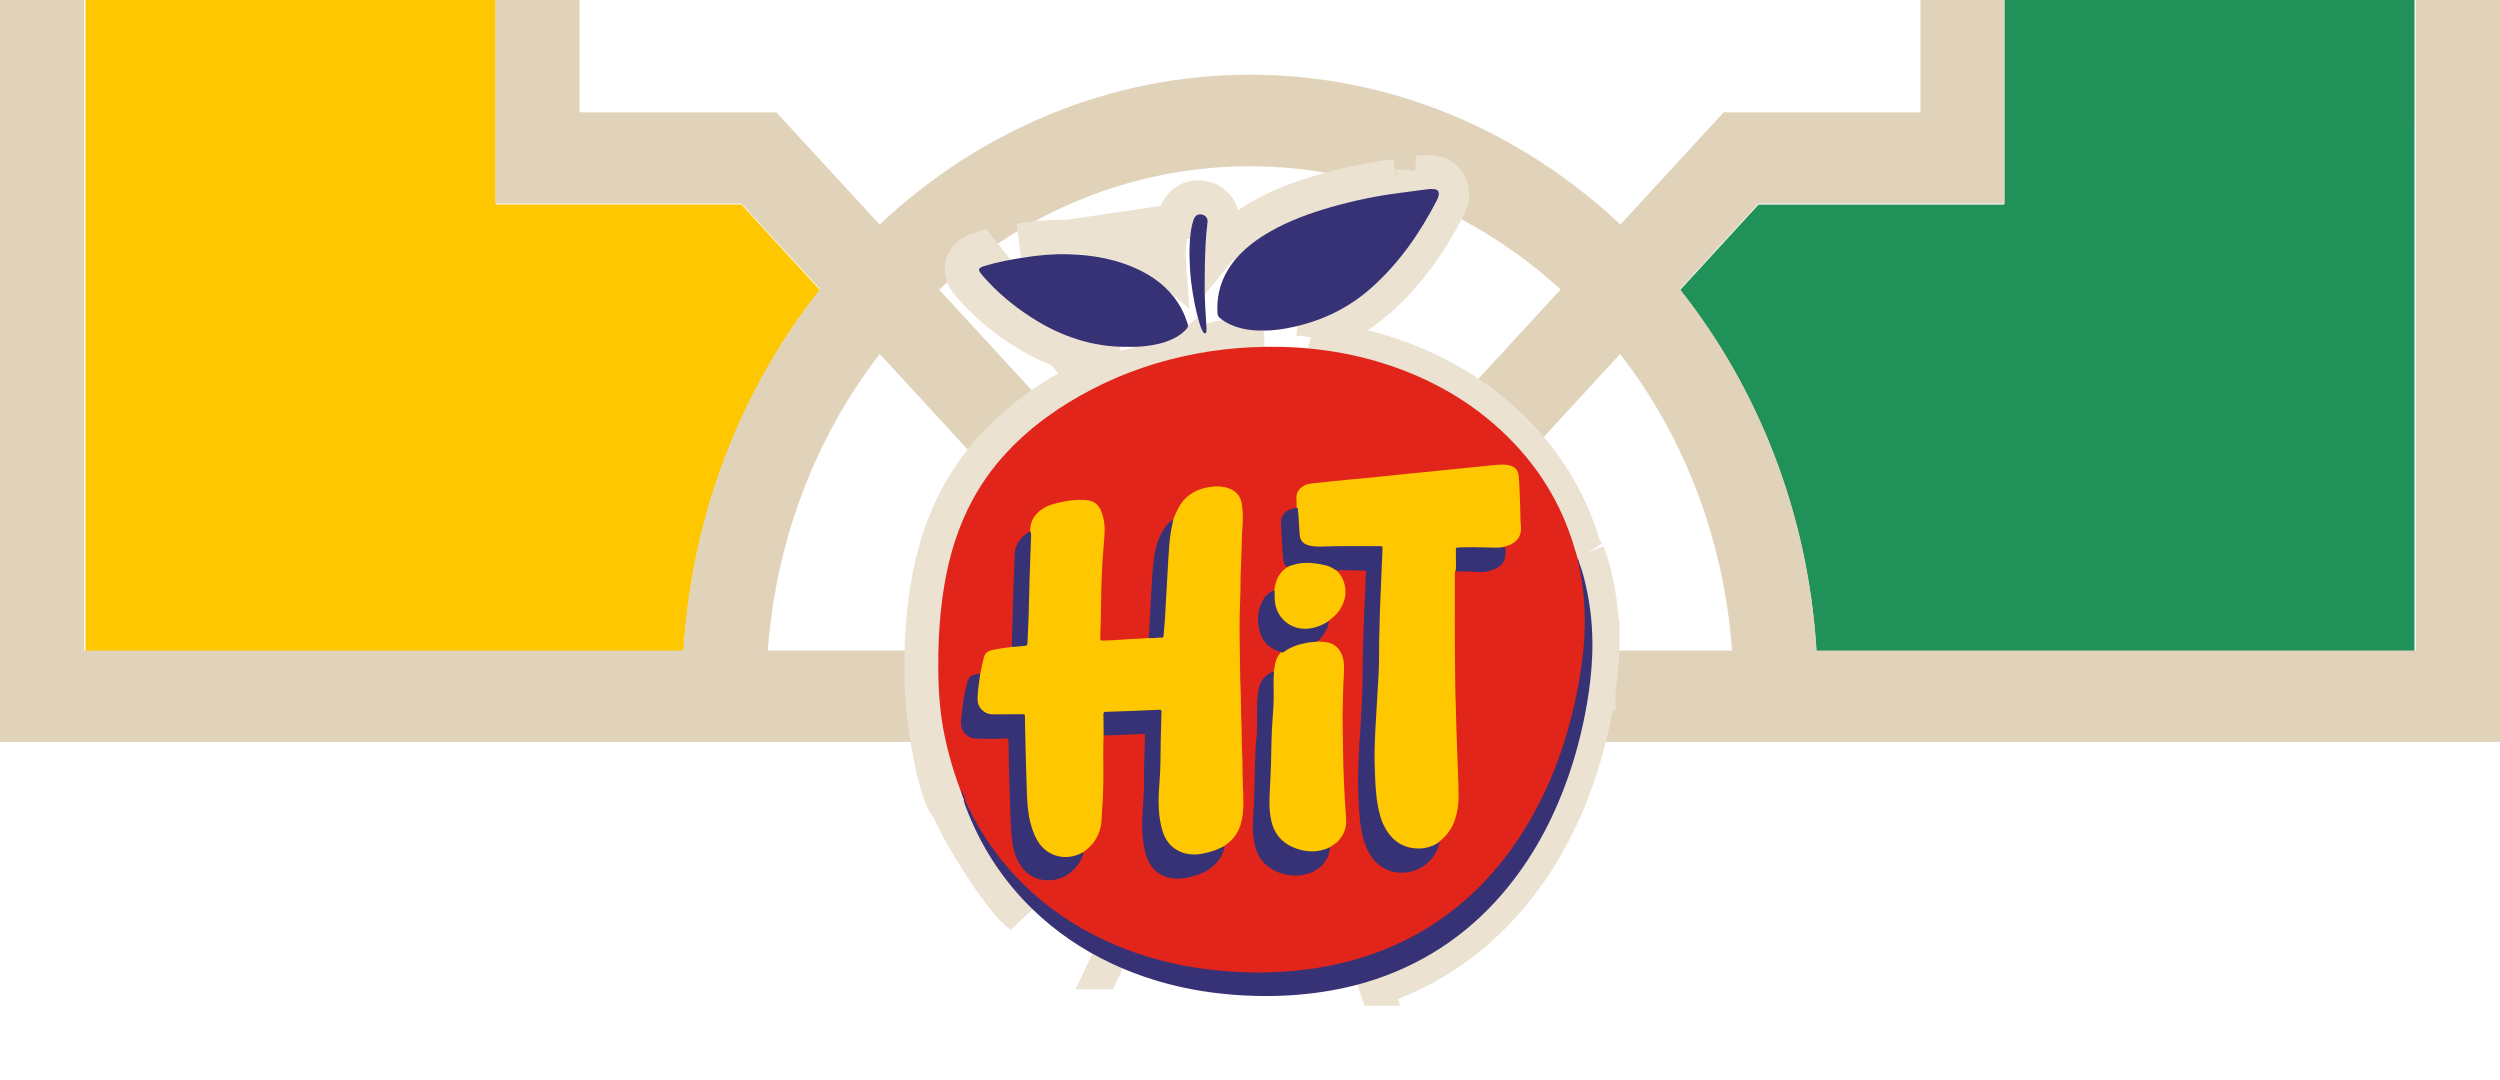<svg xmlns="http://www.w3.org/2000/svg" width="750" height="324" viewBox="0 0 750 324" fill="none"><g clip-path="url(#clip0_2722_21116)"><path d="M527.601 61.383H601.27V-18.846L624.805 -44.521C651.928 -19.065 686.425 -2.695 724.347 0.026V195.419H544.93C542.432 154.119 527.4 116.551 504.025 87.013L527.601 61.339V61.383Z" fill="#21915A"></path><path d="M148.733 -18.89V61.339H222.402L245.978 87.013C222.604 116.551 207.572 154.119 205.073 195.419H25.656V0.026C63.579 -2.695 98.076 -19.065 125.198 -44.521L148.733 -18.846V-18.89Z" fill="#FEC700"></path><path d="M750 -27.398V222.582H0V-592.308H750V-27.398ZM519.604 195.152C517.18 161.447 504.982 130.639 486.038 106.194L404.163 195.152H519.604ZM607.133 -64.131C581.363 -96.563 565.772 -138.782 565.772 -184.863C565.772 -230.944 581.363 -273.163 607.133 -305.595L576.152 -339.257V-403.419H517.099L485.432 -437.826C455.663 -410.221 417.089 -393.545 375 -393.545C332.911 -393.545 294.297 -410.221 264.568 -437.826L232.901 -403.419H173.847V-339.257L142.867 -305.595C168.637 -273.163 184.228 -230.944 184.228 -184.863C184.228 -138.782 168.637 -96.563 142.867 -64.131L173.847 -30.469V33.693H232.901L263.881 67.354C293.731 39.354 332.588 22.414 375 22.414C417.412 22.414 456.269 39.354 486.119 67.354L517.099 33.693H576.152V-30.469L607.133 -64.131ZM625.027 -83.572L718.252 -184.863L625.027 -286.154C603.821 -258.724 591.017 -223.396 591.017 -184.863C591.017 -146.331 603.821 -111.002 625.027 -83.572ZM31.708 -184.863L124.933 -83.572C146.138 -111.002 158.943 -146.331 158.943 -184.863C158.943 -223.396 146.139 -258.724 124.892 -286.154L31.667 -184.863H31.708ZM107.079 -305.508C84.581 -326.047 56.266 -339.301 25.245 -341.978V-216.593L107.079 -305.508ZM25.205 -153.133V-27.704C56.226 -30.338 84.541 -43.592 107.079 -64.175L25.205 -153.133ZM374.96 188.131L468.185 86.84C442.94 63.799 410.424 49.887 374.96 49.887C339.495 49.887 306.98 63.799 281.735 86.884L374.96 188.174V188.131ZM345.797 195.152L263.922 106.194C245.018 130.639 232.82 161.403 230.356 195.152H345.756H345.797ZM25.205 195.152H205.03C207.534 153.855 222.601 116.288 246.028 86.752L222.399 61.078H148.562V-19.147L124.973 -44.776C97.789 -19.322 63.214 -2.953 25.205 -0.232V36.458V195.152ZM205.111 -564.922H175.907H25.205V-396.09V-369.538C63.173 -366.817 97.789 -350.448 124.973 -324.993L148.562 -350.623V-430.848H222.399L246.594 -457.136C223.085 -486.453 207.858 -523.8 205.111 -564.878V-564.922ZM230.437 -564.922C233.103 -531.393 245.503 -500.848 264.487 -476.622L345.756 -564.922H230.396H230.437ZM374.96 -557.857L282.421 -457.312C307.545 -434.622 339.818 -420.974 374.96 -420.974C410.101 -420.974 442.374 -434.622 467.498 -457.312L374.96 -557.857ZM404.163 -564.922L485.432 -476.622C504.416 -500.892 516.817 -531.437 519.482 -564.922H404.123H404.163ZM724.755 -396.09V-564.922H574.052H544.849C542.062 -523.844 526.874 -486.453 503.366 -457.18L527.561 -430.892H601.398V-350.667L624.987 -325.037C652.17 -350.491 686.746 -366.861 724.755 -369.582V-396.134V-396.09ZM724.755 -342.022C693.734 -339.388 665.379 -326.135 642.88 -305.552L724.755 -216.593V-342.022ZM724.755 -153.133L642.88 -64.175C665.379 -43.592 693.734 -30.338 724.755 -27.704V-153.133ZM724.755 36.458V-0.232C686.746 -2.953 652.17 -19.322 624.987 -44.776L601.398 -19.147V61.078H527.561L503.972 86.752C527.399 116.288 542.466 153.855 544.97 195.152H724.795V36.458H724.755Z" fill="#E1D3B9"></path><path d="M277.639 179.85L277.64 179.848C278.917 170.234 281.299 160.735 285.678 151.695L285.679 151.694C288.961 144.924 293.181 138.782 298.337 133.292L277.639 179.85ZM277.639 179.85C276.917 185.304 276.543 190.764 276.436 196.22L277.639 179.85ZM325.129 113.549L325.13 113.549C328.621 111.746 332.177 110.144 335.795 108.731C325.216 108.482 315.282 104.965 306.285 99.122C300.682 95.486 295.501 91.201 291.014 86.018L291.008 86.012L291.003 86.005C290.644 85.588 290.174 85.031 289.726 84.395L289.724 84.392C289.169 83.604 288.069 81.711 288.711 79.293C289.349 76.895 291.221 75.794 292.088 75.378C292.839 75.018 293.613 74.786 293.968 74.68C294.004 74.669 294.035 74.66 294.062 74.652L325.129 113.549ZM325.129 113.549C315.276 118.639 306.14 124.982 298.338 133.292L302.041 136.77C309.364 128.97 317.999 122.951 327.461 118.063C337.079 113.097 347.243 109.709 357.862 107.68M325.129 113.549L353.08 106.007C354.418 105.387 355.788 104.598 357.074 103.554L357.862 107.68M357.862 107.68L357.074 103.554M357.862 107.68C363.316 106.638 368.825 106.003 374.375 105.737L374.278 103.719M357.074 103.554L374.132 100.662L374.278 103.719C374.278 103.719 374.278 103.719 374.278 103.719M357.074 103.554C357.15 103.492 357.226 103.43 357.301 103.366M357.074 103.554L357.301 103.366M374.278 103.719L374.131 100.662L374.278 103.719ZM393.971 101.247C401.297 98.916 407.984 95.207 413.902 89.933C422.792 82.013 429.326 72.496 434.568 62.308L434.57 62.303C435.021 61.425 435.322 60.508 435.5 59.636C435.781 58.269 435.836 56.131 434.385 54.214C432.951 52.32 430.907 51.787 429.567 51.663C429.566 51.663 429.564 51.663 429.562 51.663L429.097 56.721M393.971 101.247L398.378 62.146C405.25 60.158 412.241 58.717 419.342 57.815C420.818 57.627 422.293 57.43 423.769 57.232L423.769 57.232L423.77 57.232C424.877 57.084 425.983 56.936 427.09 56.792C427.755 56.707 428.428 56.659 429.097 56.721M393.971 101.247C401.893 102.129 409.665 103.802 417.258 106.375L417.26 106.376C430.064 110.72 441.716 117.264 451.795 126.567L393.971 101.247ZM429.097 56.721C430.261 56.829 430.759 57.475 430.523 58.617L429.097 56.721ZM366.57 74.068C366.569 74.069 366.569 74.07 366.568 74.07C366.418 74.245 366.271 74.42 366.126 74.597C366.242 72.071 366.426 69.589 366.727 67.136L366.57 74.068ZM366.57 74.068C369.975 70.094 374.055 67.183 378.211 64.827L378.211 64.827C384.254 61.403 390.635 59.094 396.968 57.265C404.094 55.203 411.343 53.71 418.702 52.775M366.57 74.068L418.702 52.775M418.702 52.775L419.34 57.795L418.701 52.776C418.701 52.775 418.702 52.775 418.702 52.775ZM352.128 66.334C352.119 66.374 352.097 66.458 352.065 66.581C351.761 67.752 350.536 72.46 350.631 76.176L350.631 76.176C350.672 77.766 350.748 79.391 350.863 80.997C348.789 79.264 346.505 77.802 344.074 76.571L344.073 76.571C336.417 72.697 328.33 71.235 320.238 71.034L352.128 66.334ZM352.128 66.334C352.307 65.553 352.594 64.366 353.173 63.155L353.175 63.151C353.927 61.582 355.238 60.268 357.007 59.604C358.733 58.955 360.478 59.076 361.935 59.567L361.944 59.57C364.872 60.562 367.177 63.473 366.727 67.136L352.128 66.334ZM357.301 103.366C357.604 103.633 357.973 103.898 358.416 104.125C359.593 104.729 360.826 104.825 361.887 104.634C363.96 104.261 365.22 102.862 365.813 101.665C365.865 101.56 365.912 101.456 365.956 101.353L357.301 103.366ZM476.344 165.74L476.52 166.191C477.68 169.171 478.382 172.196 478.96 174.929L478.961 174.933C480.091 180.298 480.681 185.721 480.744 191.204M476.344 165.74L475.664 191.262M476.344 165.74L476.086 165.329M476.344 165.74L476.086 165.329M480.744 191.204L475.664 191.262M480.744 191.204C480.744 191.203 480.744 191.202 480.744 191.201L475.664 191.262M480.744 191.204C480.81 196.708 480.359 202.115 479.57 207.452M475.664 191.262C475.726 196.45 475.302 201.585 474.544 206.71M479.57 207.452L474.544 206.71M479.57 207.452C479.57 207.452 479.57 207.453 479.57 207.453L474.544 206.71M479.57 207.452C478.343 215.772 476.428 223.949 473.731 231.953C469.466 244.615 463.446 256.483 454.955 267.111C443.871 280.986 429.904 290.943 413.001 296.643M474.544 206.71L413.001 296.643M413.001 296.643L411.377 291.829L413 296.643C413 296.643 413 296.643 413.001 296.643ZM476.086 165.329L475.177 163.885M476.086 165.329L475.177 163.885M284.516 242.607C284.467 242.547 284.394 242.459 284.279 242.321L284.251 242.288C284.067 242.068 283.74 241.679 283.436 241.245C283.117 240.79 282.7 240.119 282.4 239.265C279.798 232.154 278.644 224.785 277.588 217.921L284.516 242.607ZM284.516 242.607C285.628 245.412 287.015 247.997 288.369 250.365C290.194 253.59 293.227 258.625 296.457 263.346C298.074 265.709 299.777 268.049 301.432 270.066C302.938 271.9 304.599 273.71 306.264 274.994L284.516 242.607ZM475.177 163.885C470.87 149.256 462.942 136.853 451.795 126.567L475.177 163.885ZM365.971 101.316C365.947 101.319 365.923 101.322 365.899 101.325L365.971 101.316ZM330.666 291.716C330.666 291.716 330.667 291.716 330.667 291.716L332.823 287.148L330.666 291.716ZM276.436 196.221C276.297 203.319 276.46 210.594 277.588 217.921L276.436 196.221ZM320.236 71.034C315.331 70.909 310.529 71.352 305.851 72.105L320.236 71.034Z" fill="#ECE2D1" stroke="#ECE2D1" stroke-width="10.161"></path><path d="M288.06 236.891C285.621 230.259 283.7 223.498 282.621 216.498C281.544 209.531 281.379 202.528 281.516 195.502C281.619 190.17 281.986 184.855 282.69 179.57C283.929 170.262 286.217 161.242 290.345 152.748C293.438 146.384 297.407 140.622 302.259 135.466C309.659 127.604 318.385 121.535 327.949 116.608C337.668 111.599 347.94 108.184 358.674 106.139C364.186 105.09 369.752 104.448 375.359 104.18C381.57 103.882 387.768 104.024 393.96 104.674C401.844 105.503 409.546 107.135 417.052 109.674C429.388 113.848 440.519 120.104 450.117 128.943C460.901 138.87 468.464 150.807 472.497 164.919C472.765 165.854 473.073 166.777 473.361 167.706C473.526 168.097 473.464 168.543 473.666 168.926C474.762 172.807 475.24 176.777 475.517 180.795C475.651 182.745 475.676 184.69 475.707 186.64C475.802 192.745 475.005 198.769 473.968 204.762C472.415 213.747 469.968 222.491 466.609 230.968C462.118 242.298 456.105 252.731 448.037 261.938C440.435 270.613 431.5 277.56 421.132 282.638C412.41 286.91 403.178 289.58 393.565 290.928C389.991 291.427 386.397 291.715 382.787 291.902C380.113 292.041 377.442 292.128 374.78 292.044C364.511 291.72 354.398 290.367 344.528 287.393C338.996 285.727 333.635 283.637 328.498 281.02C321.867 277.644 315.728 273.526 310.137 268.593C303.221 262.488 297.491 255.437 292.912 247.452C291.55 245.074 290.258 242.655 289.257 240.097C288.88 239.023 288.432 237.971 288.066 236.891H288.06Z" fill="#E1251B"></path><path d="M378.887 99.155C375.458 99.239 372.142 98.728 368.995 97.305C367.927 96.823 366.951 96.195 366.034 95.467C365.494 95.04 365.27 94.521 365.234 93.826C364.907 87.637 366.833 82.233 370.858 77.545C373.786 74.136 377.369 71.549 381.256 69.351C386.883 66.17 392.913 63.977 399.102 62.191C406.049 60.188 413.11 58.734 420.287 57.825C422.899 57.495 425.505 57.133 428.115 56.792C428.786 56.706 429.465 56.658 430.142 56.723C431.317 56.831 431.823 57.481 431.585 58.634C431.487 59.105 431.328 59.583 431.104 60.009C426.006 69.898 419.755 78.927 411.371 86.379C404.759 92.255 397.094 96.025 388.491 97.975C385.328 98.692 382.145 99.225 378.887 99.155Z" fill="#373175"></path><path d="M289.413 239.932C290.716 242.636 292.033 245.331 293.546 247.929C297.794 255.222 303.03 261.729 309.266 267.412C316.896 274.365 325.543 279.733 335.08 283.698C341.946 286.553 349.049 288.578 356.357 289.901C360.203 290.598 364.079 291.07 367.983 291.36C372.262 291.675 376.547 291.868 380.831 291.706C384.321 291.572 387.806 291.343 391.28 290.919C396.627 290.266 401.887 289.231 407.056 287.724C417.912 284.563 427.788 279.519 436.625 272.46C439.097 270.484 441.469 268.4 443.692 266.165C449.417 260.412 454.309 254.011 458.439 247.025C463.32 238.771 467.036 230.024 469.814 220.867C471.687 214.69 473.091 208.409 474.106 202.031C475.116 195.677 475.65 189.299 475.373 182.871C475.186 178.485 474.649 174.135 473.72 169.838C473.656 169.545 473.625 169.246 473.581 168.953C473.653 168.878 473.729 168.881 473.804 168.945C474.817 171.54 475.454 174.241 476.028 176.953C477.099 182.028 477.658 187.162 477.72 192.36C477.781 197.589 477.353 202.767 476.59 207.935C475.39 216.04 473.525 223.984 470.901 231.748C466.748 244.045 460.928 255.459 452.782 265.629C442.177 278.871 428.878 288.322 412.755 293.746C406.79 295.752 400.665 297.077 394.417 297.889C387.568 298.779 380.694 298.994 373.806 298.665C359.724 297.995 346.177 295.026 333.382 289C324.671 284.898 316.804 279.569 309.873 272.87C300.636 263.938 293.907 253.4 289.471 241.383C289.354 241.068 289.281 240.738 289.186 240.417C289.108 240.186 289.013 239.943 289.41 239.926L289.413 239.932Z" fill="#373175"></path><path d="M338.166 104.046C327.947 104.177 318.245 100.949 309.324 95.173C303.996 91.722 299.147 87.71 294.98 82.905C294.636 82.509 294.297 82.102 293.995 81.675C293.517 80.997 293.643 80.517 294.409 80.151C294.812 79.959 295.251 79.83 295.682 79.699C299.356 78.583 303.129 77.894 306.913 77.288C311.413 76.569 315.941 76.156 320.505 76.27C328.151 76.46 335.523 77.83 342.403 81.303C347.56 83.909 351.747 87.567 354.488 92.726C355.246 94.155 355.816 95.659 356.322 97.193C356.515 97.779 356.375 98.187 356.009 98.614C354.809 100.011 353.31 100.996 351.66 101.761C349.18 102.91 346.542 103.491 343.841 103.806C342.121 104.007 340.395 104.113 338.166 104.046Z" fill="#373175"></path><path d="M356.826 76.208C356.876 73.424 356.943 70.466 357.606 67.559C357.774 66.828 357.967 66.099 358.291 65.421C358.761 64.442 359.757 64.071 360.875 64.45C361.779 64.757 362.386 65.572 362.26 66.604C361.731 70.884 361.547 75.192 361.463 79.5C361.382 83.624 361.334 87.748 361.558 91.869C361.67 93.889 361.804 95.909 361.921 97.927C361.944 98.337 361.958 98.752 361.93 99.163C361.907 99.475 362.011 99.908 361.552 99.989C361.138 100.061 360.976 99.673 360.817 99.397C360.389 98.644 360.109 97.826 359.86 97.003C358.632 92.938 357.874 88.778 357.354 84.57C357.019 81.85 356.901 79.121 356.826 76.208Z" fill="#373175"></path><path d="M289.662 239.93C289.485 240.047 289.48 240.242 289.438 240.421C288.918 239.291 288.47 238.136 288.325 236.889C288.898 237.846 289.27 238.892 289.662 239.93Z" fill="#373175"></path><path d="M473.779 168.95C473.703 168.956 473.631 168.958 473.555 168.958C473.25 168.581 473.317 168.143 473.342 167.707C473.614 168.078 473.717 168.506 473.779 168.95Z" fill="#373175"></path><path d="M352.013 155.704C352.469 154.683 352.886 153.639 353.389 152.64C355.23 148.982 358.289 146.954 362.252 146.209C364.341 145.818 366.439 145.737 368.492 146.443C370.886 147.269 372.25 148.935 372.603 151.452C372.972 154.108 372.871 156.761 372.65 159.417C372.631 159.641 372.614 159.867 372.608 160.09C372.502 163.499 372.457 166.912 372.276 170.319C372.102 173.541 372.203 176.769 372.052 179.989C371.8 185.427 371.859 190.865 371.971 196.3C372.043 199.785 372.013 203.276 372.18 206.758C372.337 210.02 372.239 213.284 372.41 216.54C372.566 219.501 372.471 222.466 372.628 225.421C372.807 228.831 372.715 232.246 372.863 235.653C372.95 237.639 373.025 239.623 373 241.61C372.977 243.563 372.737 245.491 372.178 247.374C371.47 249.762 370.116 251.685 368.1 253.153C367.857 253.328 367.63 253.526 367.395 253.713C367.166 254.059 366.934 254.4 366.537 254.581C363.273 256.049 359.923 257.134 356.281 256.49C352.662 255.851 350.137 253.797 348.806 250.362C347.888 247.996 347.469 245.538 347.379 242.999C347.108 235.279 348.148 227.589 347.902 219.863C347.846 218.122 348.076 216.35 348.062 214.587C348.053 213.362 347.858 213.2 346.686 213.284C343.425 213.518 340.158 213.625 336.892 213.666C335.345 213.686 333.821 213.937 332.277 213.926C331.606 213.92 331.349 214.266 331.349 214.911C331.349 216.297 331.354 217.687 331.346 219.074C331.343 219.595 331.388 220.131 331.08 220.603C330.952 223.823 330.963 227.045 330.999 230.268C331.049 234.69 330.938 239.101 330.605 243.513C330.493 245.003 330.543 246.509 330.219 247.98C329.497 251.241 327.716 253.786 324.955 255.661C323.937 256.992 322.388 257.207 320.925 257.343C316.602 257.742 313.215 256.121 310.952 252.355C309.171 249.389 308.427 246.11 308.1 242.723C307.775 239.403 307.714 236.068 307.602 232.734C307.415 227.079 307.205 221.423 307.185 215.765C307.182 214.891 306.836 214.573 305.977 214.582C303.306 214.604 300.635 214.604 297.965 214.587C295.006 214.568 292.975 212.603 292.953 209.671C292.936 207.377 293.35 205.117 293.66 202.855C293.702 202.542 293.873 202.299 294.077 202.073C294.418 200.427 294.746 198.781 295.196 197.157C295.526 195.977 296.239 195.352 297.422 195.076C299.324 194.632 301.251 194.37 303.18 194.113C304.098 193.441 305.208 193.608 306.234 193.48C307.202 193.36 307.608 192.994 307.613 191.998C307.652 186.295 308.061 180.603 308.103 174.894C308.136 170.511 308.461 166.125 308.522 161.736C308.528 161.304 308.472 160.813 308.97 160.548C308.995 160.098 309.039 159.652 309.042 159.203C309.065 155.98 310.709 153.773 313.43 152.252C315.094 151.323 316.937 150.93 318.778 150.548C320.847 150.118 322.933 149.875 325.053 149.97C325.652 149.998 326.245 150.043 326.84 150.177C328.535 150.556 329.618 151.619 330.278 153.151C331.296 155.514 331.522 158 331.343 160.536C331.175 162.928 330.946 165.319 330.787 167.71C330.375 173.815 330.345 179.928 330.236 186.041C330.205 187.799 330.124 189.562 330.082 191.323C330.062 192.165 330.09 192.179 330.96 192.168C333.404 192.138 335.84 191.937 338.276 191.769C340.002 191.649 341.73 191.585 343.458 191.493C343.833 191.474 344.208 191.44 344.583 191.412C345.534 190.999 346.557 190.971 347.564 190.941C348.353 190.915 348.694 190.628 348.78 189.827C349.083 187.068 349.231 184.3 349.407 181.532C349.723 176.56 349.93 171.583 350.254 166.611C350.45 163.614 350.671 160.628 351.236 157.674C351.37 156.965 351.572 156.29 352.016 155.707L352.013 155.704Z" fill="#FEC700"></path><path d="M388.98 152.264C388.969 151.513 389.016 150.76 388.935 150.018C388.675 147.618 389.984 146.265 391.463 145.573C392.722 144.984 394.095 144.981 395.432 144.831C398.268 144.51 401.109 144.239 403.951 143.96C406.568 143.704 409.189 143.472 411.804 143.21C414.382 142.95 416.958 142.655 419.534 142.395C422.112 142.136 424.694 141.907 427.275 141.647C429.929 141.382 432.58 141.098 435.234 140.827C436.991 140.648 438.75 140.481 440.506 140.305C443.272 140.029 446.035 139.722 448.804 139.477C450.11 139.362 451.43 139.273 452.733 139.577C454.548 140.004 455.449 140.989 455.622 142.841C455.74 144.108 455.801 145.383 455.857 146.656C455.992 149.764 456.14 152.875 456.145 155.986C456.145 156.77 456.268 157.554 456.296 158.341C456.383 160.698 455.264 162.448 453.083 163.408C452.395 163.712 451.668 163.893 450.941 164.083C450.521 164.688 449.872 164.535 449.299 164.54C445.921 164.563 442.542 164.546 439.164 164.552C436.633 164.554 436.826 164.423 436.812 166.845C436.806 167.894 436.82 168.94 436.806 169.99C436.801 170.472 436.837 170.972 436.493 171.382C436.479 171.795 436.451 172.205 436.451 172.618C436.457 181.585 436.398 190.553 436.51 199.518C436.56 203.452 436.557 207.392 436.731 211.323C436.845 213.909 436.823 216.496 436.938 219.077C437.131 223.418 437.223 227.765 437.413 232.107C437.517 234.506 437.587 236.9 437.575 239.3C437.564 241.523 437.195 243.7 436.513 245.818C435.62 248.577 433.968 250.806 431.674 252.572C430.192 254.274 428.125 254.71 426.07 254.832C421.268 255.123 417.621 253.055 415.199 248.931C413.616 246.236 412.827 243.259 412.464 240.173C411.843 234.875 411.532 229.551 411.748 224.225C411.952 219.169 412.181 214.113 412.559 209.066C412.962 203.681 413.026 198.279 413.104 192.874C413.188 187.104 413.373 181.332 413.683 175.564C413.871 172.085 413.926 168.595 414.119 165.112C414.167 164.264 413.689 164.097 413.001 164.088C411.421 164.074 409.838 164.116 408.258 164.077C404.004 163.968 399.758 164.239 395.507 164.312C394.484 164.328 393.477 164.2 392.484 163.974C390.507 163.522 389.564 162.526 389.313 160.528C388.994 157.998 388.952 155.445 388.795 152.9C388.781 152.671 388.823 152.448 388.98 152.264Z" fill="#FEC700"></path><path d="M382.095 201.422C382.269 200.555 382.431 199.684 382.624 198.822C382.878 197.686 383.376 196.668 384.19 195.82C384.285 195.267 384.749 195.05 385.152 194.801C387.996 193.057 391.134 192.368 394.432 192.268C394.546 192.265 394.644 192.324 394.739 192.385C395.673 192.458 396.613 192.502 397.544 192.611C400.109 192.91 401.84 194.299 402.682 196.724C403.012 197.675 403.168 198.674 403.199 199.701C403.275 202.142 402.962 204.567 402.942 207.003C402.917 210.15 402.724 213.3 402.788 216.445C402.88 220.906 402.878 225.367 403.001 229.826C403.093 233.157 403.275 236.489 403.448 239.818C403.557 241.91 403.775 244 403.851 246.095C403.932 248.319 403.177 250.289 401.742 251.994C400.906 252.987 399.804 253.637 398.705 254.287C398.436 254.868 397.869 255.021 397.337 255.186C391.347 257.052 382.095 254.418 380.742 245.403C380.261 242.189 380.423 238.958 380.571 235.741C380.677 233.459 380.859 231.171 380.89 228.891C380.963 223.526 381.147 218.174 381.553 212.823C381.779 209.832 381.589 206.818 381.609 203.816C381.614 202.99 381.603 202.156 382.095 201.428V201.422Z" fill="#FEC700"></path><path d="M389.288 152.297C389.596 154.339 389.593 156.406 389.758 158.463C389.814 159.171 389.859 159.883 389.926 160.592C390.074 162.157 390.958 163.12 392.44 163.563C393.679 163.931 394.954 164.012 396.238 163.971C402.106 163.775 407.976 163.845 413.843 163.839C414.78 163.839 414.786 163.856 414.744 164.869C414.489 170.898 414.224 176.931 413.98 182.96C413.902 184.947 413.924 186.936 413.832 188.923C413.633 193.234 413.815 197.553 413.594 201.861C413.303 207.514 412.901 213.164 412.613 218.817C412.439 222.187 412.299 225.563 412.395 228.939C412.509 233.024 412.588 237.114 413.253 241.16C413.695 243.841 414.383 246.45 415.781 248.805C418.058 252.639 421.431 254.631 425.936 254.55C427.768 254.516 429.488 253.978 431.093 253.085C431.387 252.921 431.683 252.761 431.98 252.597C430.548 258.342 425.413 262.46 419.157 261.732C415.541 261.31 412.806 259.36 410.937 256.23C409.489 253.805 408.756 251.138 408.306 248.384C407.828 245.457 407.685 242.502 407.556 239.539C407.439 236.802 407.349 234.065 407.461 231.33C407.612 227.7 407.685 224.065 408.007 220.44C408.121 219.135 408.158 217.82 408.239 216.512C408.555 211.534 408.778 206.554 408.781 201.562C408.781 197.74 408.918 193.914 409.039 190.092C409.156 186.345 409.268 182.598 409.503 178.856C409.643 176.61 409.55 174.358 409.824 172.121C409.931 171.244 409.824 171.172 408.921 171.158C407.156 171.127 405.392 171.183 403.624 171.046C402.698 170.977 401.753 171.141 400.816 171.203C400.408 171.35 400.095 171.108 399.759 170.946C395.721 168.982 391.554 168.705 387.266 170.006C386.883 170.123 386.508 170.38 386.086 170.112C385.009 169.18 384.951 167.88 384.842 166.613C384.746 165.494 384.735 164.37 384.643 163.245C384.472 161.192 384.436 159.127 384.299 157.071C384.126 154.476 385.862 153.03 387.954 152.511C388.391 152.403 388.841 152.361 389.285 152.285L389.288 152.297Z" fill="#373175"></path><path d="M294.078 202.063C293.773 204.554 293.315 207.032 293.25 209.549C293.194 211.739 294.5 213.508 296.542 214.133C297.054 214.289 297.579 214.311 298.105 214.309C300.927 214.297 303.752 214.283 306.574 214.267C307.432 214.261 307.457 214.253 307.483 215.109C307.525 216.535 307.513 217.961 307.55 219.387C307.695 225.123 307.804 230.863 308.017 236.596C308.143 240.003 308.263 243.421 309.107 246.755C309.58 248.616 310.204 250.413 311.171 252.087C314.267 257.447 320.286 258.159 324.456 255.91C324.621 255.82 324.789 255.737 324.956 255.65C324.97 256.95 324.313 258.022 323.628 259.018C321.103 262.698 317.581 264.492 313.101 264.007C309.809 263.65 307.418 261.775 305.76 258.968C304.577 256.967 303.992 254.757 303.679 252.475C303.357 250.131 303.285 247.774 303.173 245.413C302.941 240.544 302.843 235.673 302.706 230.798C302.628 227.986 302.616 225.176 302.541 222.364C302.518 221.541 302.44 221.44 301.629 221.516C298.849 221.772 296.066 221.622 293.284 221.622C290.764 221.622 288.988 220.254 288.418 218.05C288.216 217.269 288.272 216.477 288.35 215.698C288.588 213.313 288.873 210.933 289.312 208.575C289.575 207.174 289.894 205.79 290.275 204.418C290.574 203.332 291.195 202.649 292.313 202.417C292.901 202.294 293.468 202.082 294.075 202.057L294.078 202.063Z" fill="#373175"></path><path d="M331.078 220.596C331.066 218.496 331.08 216.392 331.024 214.294C331.008 213.643 331.284 213.563 331.819 213.549C334.112 213.487 336.402 213.398 338.696 213.309C341.627 213.194 344.555 213.069 347.483 212.949C348.459 212.91 348.47 212.915 348.434 213.922C348.249 218.948 348.199 223.973 348.123 228.998C348.081 231.844 347.816 234.687 347.656 237.533C347.444 241.369 347.595 245.178 348.638 248.905C349.502 251.997 351.247 254.38 354.312 255.613C356.435 256.467 358.639 256.495 360.86 256.076C363.164 255.641 365.368 254.916 367.395 253.713C367.04 256.25 365.779 258.289 363.852 259.915C361.486 261.91 358.653 262.864 355.644 263.386C353.915 263.685 352.198 263.715 350.501 263.258C347.36 262.412 345.271 260.398 344.119 257.401C343.319 255.32 342.963 253.138 342.771 250.928C342.488 247.706 342.703 244.491 342.938 241.274C343.145 238.431 343.282 235.582 343.226 232.728C343.151 228.936 343.439 225.153 343.467 221.364C343.467 221.177 343.456 220.987 343.478 220.8C343.534 220.281 343.268 220.156 342.804 220.178C340.253 220.304 337.7 220.429 335.147 220.53C333.793 220.583 332.437 220.58 331.083 220.599L331.078 220.596Z" fill="#373175"></path><path d="M382.214 201.401C381.898 204.733 382.217 208.075 382.058 211.409C381.94 213.843 381.702 216.273 381.588 218.706C381.465 221.328 381.398 223.951 381.361 226.577C381.305 230.553 381.054 234.52 380.88 238.491C380.768 240.999 380.799 243.502 381.331 245.993C382.39 250.963 385.565 253.784 390.339 254.994C393.236 255.731 396.08 255.505 398.821 254.263C399.09 254.565 398.952 254.891 398.885 255.22C398.301 258.167 396.545 260.212 393.896 261.504C388.921 263.934 382.1 262.444 378.59 258.175C377.166 256.443 376.571 254.35 376.185 252.19C375.62 249.024 375.897 245.846 376.087 242.67C376.103 242.372 376.154 242.073 376.165 241.775C376.316 237.542 376.408 233.307 376.498 229.071C376.559 226.228 376.708 223.382 377.024 220.55C377.116 219.733 377.11 218.901 377.113 218.078C377.124 215.79 377.102 213.499 377.121 211.211C377.135 209.71 377.351 208.229 377.608 206.75C378.075 204.046 379.689 202.342 382.209 201.401H382.214Z" fill="#373175"></path><path d="M386.272 170.084C390.037 168.343 393.896 168.728 397.764 169.612C398.953 169.883 399.971 170.547 401 171.175C402.415 172.55 403.231 174.202 403.539 176.164C403.936 178.719 403.245 180.963 401.844 183.052C400.958 184.378 399.73 185.366 398.491 186.336C398.343 186.551 398.231 186.797 397.993 186.939C394.799 188.828 391.427 189.629 387.858 188.225C382.972 186.303 381.635 181.897 381.999 177.525C382.016 177.335 382.128 177.176 382.239 177.023C382.34 176.549 382.435 176.072 382.539 175.597C383.048 173.267 384.228 171.384 386.27 170.087L386.272 170.084Z" fill="#FEC700"></path><path d="M382.385 177.045C382.41 178.502 382.321 179.955 382.62 181.406C383.538 185.859 387.45 188.853 392.006 188.627C394.453 188.507 396.584 187.578 398.634 186.359C398.547 188.08 397.717 189.489 396.718 190.817C396.316 191.356 395.854 191.847 395.418 192.363C394.369 192.698 393.262 192.603 392.191 192.807C389.542 193.312 387.017 194.085 384.869 195.798C383.898 195.502 382.939 195.201 382.033 194.71C380.268 193.753 379.01 192.358 378.285 190.511C376.968 187.16 377.102 183.817 378.607 180.569C379.37 178.92 380.632 177.69 382.385 177.045Z" fill="#373175"></path><path d="M309.339 160.544C309.272 162.38 309.202 164.216 309.135 166.051C308.945 171.336 308.757 176.618 308.665 181.905C308.601 185.577 308.377 189.246 308.237 192.918C308.22 193.378 308.167 193.705 307.586 193.744C306.238 193.839 304.892 193.984 303.547 194.109C303.656 189.84 303.751 185.574 303.88 181.305C304.011 176.927 304.176 172.55 304.333 168.175C304.367 167.279 304.445 166.383 304.484 165.485C304.518 164.715 304.822 164.029 305.15 163.356C305.997 161.618 307.286 160.32 309.073 159.444C309.403 159.802 309.23 160.212 309.339 160.544Z" fill="#373175"></path><path d="M352.02 155.705C351.794 156.804 351.548 157.898 351.349 159C350.801 162.033 350.653 165.108 350.471 168.174C350.124 173.975 349.828 179.775 349.489 185.576C349.392 187.259 349.21 188.938 349.076 190.621C349.048 190.983 349.006 191.299 348.522 191.282C347.207 191.234 345.904 191.541 344.587 191.413C344.816 188.841 344.928 186.262 345.057 183.684C345.261 179.65 345.465 175.612 345.767 171.583C346.01 168.339 346.385 165.102 347.518 162.01C348.441 159.494 349.817 157.306 352.02 155.705Z" fill="#373175"></path><path d="M436.803 171.415C436.789 169.322 436.764 167.227 436.764 165.134C436.764 164.297 436.783 164.283 437.656 164.241C440.243 164.115 442.827 164.169 445.414 164.219C447.361 164.255 449.31 164.431 451.251 164.118C451.522 164.238 451.623 164.45 451.642 164.74C451.86 167.927 451.027 170.039 447.229 171.175C445.822 171.596 444.34 171.724 442.88 171.599C440.855 171.423 438.831 171.473 436.806 171.417L436.803 171.415Z" fill="#373175"></path></g><defs><clipPath id="clip0_2722_21116"><rect width="750" height="323.077" fill="white"></rect></clipPath></defs></svg>